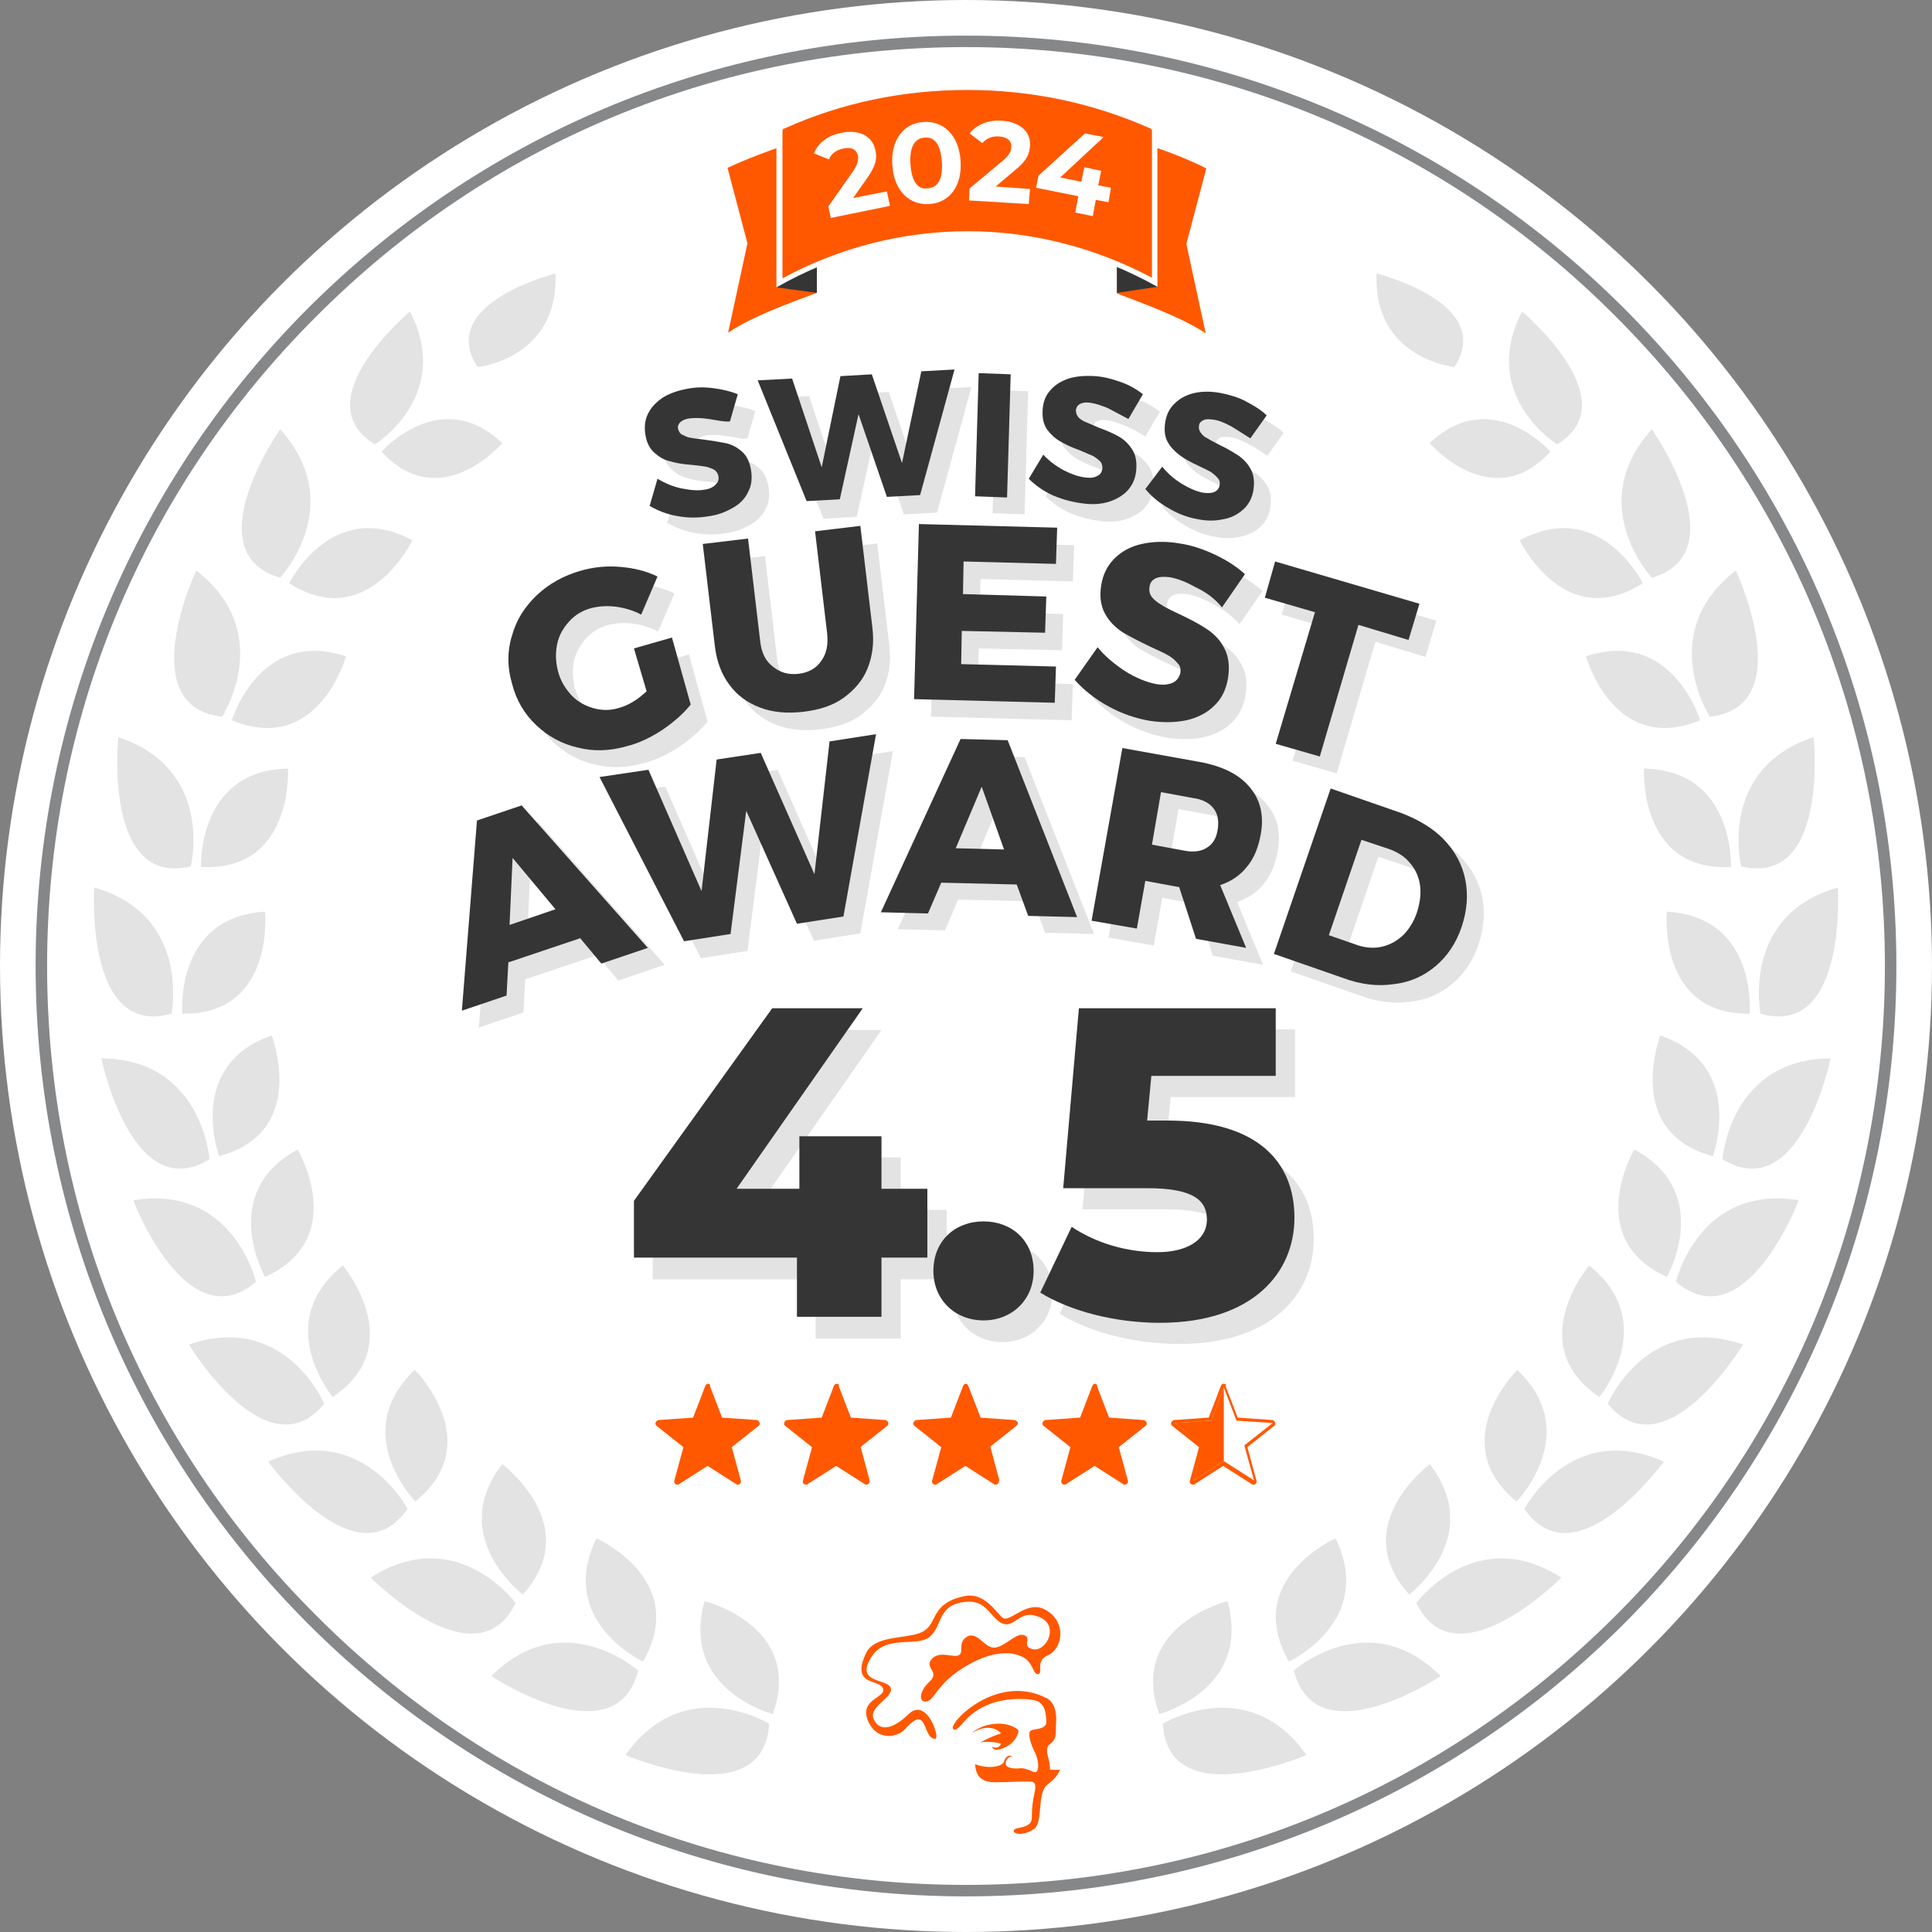 <?xml version="1.0" encoding="utf-8"?>
<!-- Generator: Adobe Illustrator 28.2.0, SVG Export Plug-In . SVG Version: 6.00 Build 0)  -->
<svg version="1.1" xmlns="http://www.w3.org/2000/svg" xmlns:xlink="http://www.w3.org/1999/xlink" x="0px" y="0px"
	 viewBox="0 0 320 320" enable-background="new 0 0 320 320" xml:space="preserve">
<rect x="0" y="0" width="320" height="320" fill="#808080" stroke="none"/>
<g id="Ebene_2">
	<g>
		<circle fill="#FFFFFF" cx="160" cy="160" r="160"/>
	</g>
	<g>
		<path fill="#868789" d="M160,7.8c40.7,0,78.9,15.8,107.6,44.6c28.7,28.7,44.6,67,44.6,107.6s-15.8,78.9-44.6,107.6
			c-28.7,28.7-67,44.6-107.6,44.6s-78.9-15.8-107.6-44.6C23.6,238.9,7.8,200.7,7.8,160S23.6,81.1,52.4,52.4
			C81.1,23.6,119.3,7.8,160,7.8 M160,5.9C74.9,5.9,5.9,74.9,5.9,160s69,154.1,154.1,154.1s154.1-69,154.1-154.1S245.1,5.9,160,5.9
			L160,5.9z"/>
	</g>
</g>
<g id="Design">
	<g>
		<path fill="#E3E3E4" d="M213.5,275.2c0,0,14.4-6.7,7.7-20.4C221.2,254.8,205.7,261.7,213.5,275.2z"/>
		<path fill="#E3E3E4" d="M214.3,276.7c0,0,12.4-11,24.3,0.9C238.7,277.6,218,291.3,214.3,276.7z"/>
		<path fill="#E3E3E4" d="M233.4,264.1c0,0,12.7-9.6,3.4-21.6C236.8,242.6,223.1,252.6,233.4,264.1z"/>
		<path fill="#E3E3E4" d="M234.6,265.5c0,0,9.8-13.3,24-4.2C258.6,261.3,241.1,279,234.6,265.5z"/>
		<path fill="#E3E3E4" d="M251.2,248.7c0,0,11.1-11.4,0.1-21.8C251.3,226.9,239.2,238.9,251.2,248.7z"/>
		<path fill="#E3E3E4" d="M252.5,249.9c0,0,7.7-14.7,23.1-7.8C275.6,242,261,262.3,252.5,249.9z"/>
		<path fill="#E3E3E4" d="M264.9,231.4c0,0,10.2-12.3-1.7-21.8C263.2,209.7,252.1,222.7,264.9,231.4z"/>
		<path fill="#E3E3E4" d="M266.3,232.5c0,0,6.5-15.3,22.4-9.8C288.7,222.7,275.8,244.1,266.3,232.5z"/>
		<path fill="#E3E3E4" d="M276.1,211.5c0,0,7.9-13.9-5.4-21.1C270.7,190.4,262,205.1,276.1,211.5z"/>
		<path fill="#E3E3E4" d="M277.6,212.3c0,0,3.8-16.2,20.3-13.5C298,198.8,289,222.1,277.6,212.3z"/>
		<path fill="#E3E3E4" d="M283.7,191.5c0,0,5.6-15-8.7-20C275,171.6,268.8,187.5,283.7,191.5z"/>
		<path fill="#E3E3E4" d="M285.3,192c0,0,1.2-16.6,17.9-16.7C303.2,175.4,298.1,199.9,285.3,192z"/>
		<path fill="#E3E3E4" d="M286.7,143.6c0,0,0.7-16-14.4-16.3C272.3,127.3,271.3,144.4,286.7,143.6z"/>
		<path fill="#E3E3E4" d="M288.4,143.5c0,0-4-16.1,12-21.4C300.4,122,303,147,288.4,143.5z"/>
		<path fill="#E3E3E4" d="M281.6,119.3c0,0-4.6-15.3-18.9-10.6C262.7,108.8,267.3,125.2,281.6,119.3z"/>
		<path fill="#E3E3E4" d="M283.2,118.7c0,0-9-13.9,4.3-24.2C287.5,94.4,298.1,117.1,283.2,118.7z"/>
		<path fill="#E3E3E4" d="M272.1,96.6c0,0-7.1-14.3-20.4-7.1C251.7,89.5,259.1,104.9,272.1,96.6z"/>
		<path fill="#E3E3E4" d="M273.6,95.7c0,0-11.3-12.1,0-24.6C273.6,71.1,287.9,91.5,273.6,95.7z"/>
		<path fill="#E3E3E4" d="M256.8,74.8c0,0-9.8-11.1-20-1.4C236.8,73.4,247.1,85.4,256.8,74.8z"/>
		<path fill="#E3E3E4" d="M257.9,73.6c0,0-13-8.1-5.8-22C252.1,51.6,269.8,66.4,257.9,73.6z"/>
		<path fill="#E3E3E4" d="M240.9,60.8c0,0-13.5-1.4-12.9-15.5C228,45.3,247.8,50.2,240.9,60.8z"/>
		<path fill="#E3E3E4" d="M192,283.9c0,0,15.4-4,11.3-18.7C203.3,265.2,186.8,269.3,192,283.9z"/>
		<path fill="#E3E3E4" d="M192.6,285.5c0,0,14.1-8.6,23.8,5.2C216.3,290.7,193.5,300.6,192.6,285.5z"/>
		<path fill="#E3E3E4" d="M106.5,275.2c0,0-14.4-6.7-7.7-20.4C98.8,254.8,114.3,261.7,106.5,275.2z"/>
		<path fill="#E3E3E4" d="M105.7,276.7c0,0-12.4-11-24.3,0.9C81.3,277.6,102,291.3,105.7,276.7z"/>
		<path fill="#E3E3E4" d="M86.6,264.1c0,0-12.7-9.6-3.4-21.6C83.2,242.6,96.9,252.6,86.6,264.1z"/>
		<path fill="#E3E3E4" d="M85.4,265.5c0,0-9.8-13.3-24-4.2C61.4,261.3,78.9,279,85.4,265.5z"/>
		<path fill="#E3E3E4" d="M68.8,248.7c0,0-11.1-11.4-0.1-21.8C68.7,226.9,80.8,238.9,68.8,248.7z"/>
		<path fill="#E3E3E4" d="M67.5,249.9c0,0-7.7-14.7-23.1-7.8C44.4,242,59,262.3,67.5,249.9z"/>
		<path fill="#E3E3E4" d="M55.1,231.4c0,0-10.2-12.3,1.7-21.8C56.8,209.7,67.9,222.7,55.1,231.4z"/>
		<path fill="#E3E3E4" d="M53.7,232.5c0,0-6.5-15.3-22.4-9.8C31.3,222.7,44.2,244.1,53.7,232.5z"/>
		<path fill="#E3E3E4" d="M43.9,211.5c0,0-7.9-13.9,5.4-21.1C49.3,190.4,58,205.1,43.9,211.5z"/>
		<path fill="#E3E3E4" d="M42.4,212.3c0,0-3.8-16.2-20.3-13.5C22,198.8,31,222.1,42.4,212.3z"/>
		<path fill="#E3E3E4" d="M36.3,191.5c0,0-5.6-15,8.7-20C45,171.6,51.2,187.5,36.3,191.5z"/>
		<path fill="#E3E3E4" d="M34.7,192c0,0-1.2-16.6-17.9-16.7C16.8,175.4,21.9,199.9,34.7,192z"/>
		<path fill="#E3E3E4" d="M33.3,143.6c0,0-0.7-16,14.4-16.3C47.7,127.3,48.7,144.4,33.3,143.6z"/>
		<path fill="#E3E3E4" d="M31.6,143.5c0,0,4-16.1-12-21.4C19.6,122,17,147,31.6,143.5z"/>
		<path fill="#E3E3E4" d="M38.4,119.3c0,0,4.6-15.3,18.9-10.6C57.3,108.8,52.7,125.2,38.4,119.3z"/>
		<path fill="#E3E3E4" d="M36.8,118.7c0,0,9-13.9-4.3-24.2C32.5,94.4,21.9,117.1,36.8,118.7z"/>
		<path fill="#E3E3E4" d="M47.9,96.6c0,0,7.1-14.3,20.4-7.1C68.3,89.5,60.9,104.9,47.9,96.6z"/>
		<path fill="#E3E3E4" d="M46.4,95.7c0,0,11.3-12.1,0-24.6C46.4,71.1,32.1,91.5,46.4,95.7z"/>
		<path fill="#E3E3E4" d="M63.2,74.8c0,0,9.8-11.1,20-1.4C83.2,73.4,72.9,85.4,63.2,74.8z"/>
		<path fill="#E3E3E4" d="M62.1,73.6c0,0,13-8.1,5.8-22C67.9,51.6,50.2,66.4,62.1,73.6z"/>
		<path fill="#E3E3E4" d="M79.1,60.8c0,0,13.5-1.4,12.9-15.5C92,45.3,72.2,50.2,79.1,60.8z"/>
		<path fill="#E3E3E4" d="M128,283.9c0,0-15.4-4-11.3-18.7C116.7,265.2,133.2,269.3,128,283.9z"/>
		<path fill="#E3E3E4" d="M127.4,285.5c0,0-14.1-8.6-23.8,5.2C103.7,290.7,126.5,300.6,127.4,285.5z"/>
		<path fill="#E3E3E4" d="M289.8,167.9c0,0,1.4-16-13.7-16.9C276.1,151,274.4,168.1,289.8,167.9z"/>
		<path fill="#E3E3E4" d="M291.6,167.9c0,0-3.3-16.3,12.8-20.9C304.4,147,306,172,291.6,167.9z"/>
		<path fill="#E3E3E4" d="M30.2,167.9c0,0-1.4-16,13.7-16.9C43.9,151,45.6,168.1,30.2,167.9z"/>
		<path fill="#E3E3E4" d="M28.4,167.9c0,0,3.3-16.3-12.8-20.9C15.6,147,14,172,28.4,167.9z"/>
	</g>
</g>
<g id="Ebene_7">
	<g>
		<path fill="#FF5800" d="M170.3,272.8c-0.6-0.5,0.5-1.7-0.8-2c-1.3-0.3-3.1,2-4.8,2.1s-2.9-3-4.7-1.7c-1.3,0.9-0.4,2.4-1.1,2.9
			c-0.8,0.6-3-0.7-4.4,0.5c-1.7,1.6,1.3,2.2-0.5,3.9c-1.8,1.6-1.9,3.6-0.5,3.3c1.5-0.3,1.7-3.5,7.9-6.6c4.1-2,6.9-1.5,8.4-0.5
			c1.3,0.9,1.4,2.7,2.1,2.6c1-0.1-0.5-2.2,1.6-3.1c2.6-1.1,3.2-5.7-0.4-7.6c-2.8-1.5-5.3,1.6-6.7,1.5c-1-0.1-2.9-4.6-6.8-3.7
			c-5.4,1.2-4.3,4.3-6.5,5.7c-2.2,1.5-8,0.5-9.6,3.6c-2.6,5.3,1.7,4.5,2.6,5.7c1.3,1.8-4,1.8-2.3,5.7c1.4,3.2,4.7,2.8,6.1,1.3
			c3.9-4.4,2.8,1.6,5,1.6c0.9,0-1.4-7-4.4-4.1c-1.8,1.8-4.6,3.5-5.8,0.8c-0.9-2.1,3.5-3.6,2.8-5.2c-0.7-1.5-5.9-0.7-3.2-5
			c2.4-3.9,7.6-1.6,9.7-3.4c2.1-1.8,1.3-5,5.3-5.7c3.8-0.7,4.4,1.9,6.2,3.2c2.3,1.6,3.1-1.8,5.9-1
			C176.3,268.7,172.9,274.8,170.3,272.8"/>
		<path fill="#FF5800" d="M168.7,286.6c0,0-0.1,1.7-2,2.7c-1.9,1-2.3,0.3-2.4,0c0,0,1.1,0.6,1.5-0.5c0,0-1.7-0.5-3.4-0.2
			c0,0,1.5-0.9,3.4-1.5c0,0-1.5-2-4.8-0.1c0,0,1.7-1.6,4.7-1.5C167.8,285.6,168.7,286.6,168.7,286.6"/>
		<path fill="#FF5800" d="M167.7,290.9c-0.8,0-1.2,0.8-1.1,1.3c0,0.5,0.9,0.8,2.2,0.7c1.3-0.2,2.3,0.8,2.8,0.6
			c0.5-0.2,0.5-1.9-0.2-3.3c-0.7-1.3-1.3-3.3-0.6-3.6c0.6-0.3,2.7-0.1,2.5-1.6c-0.1-0.9,0-2.2-1.2-3.1c-0.9-0.6-4.9-0.8-7.8,0.2
			c-4.8,1.7-5.3,4.9-6.4,4.3c-1.1-0.7,7.1-9.5,15.5-5.1c1.2,0.6,1.7,2.3,1.5,4.3c-0.1,1,0.3,2.3-0.9,3.2c-1.3,0.9,0,2.4-0.1,4.3
			c0,0,1.1,0.1,1.7,0c-0.4,0.8-0.7,1.4-2,2.4c-2,1.4-0.7,6.4-2.4,7.5c-1.7,1.1-3.4,0.8-3.3,0.2c0.1-0.7,3-0.2,3-2.1
			c0-1.9,0.2-2.9,0.4-3.9c0.3-1.3,0.3-2.1-0.6-2.1c-1.9-0.1-3.2,0.1-5.9,0.1c-2.9,0-3.2-1.8-3.3-3c2,0.8,4.4,0.5,4.8-0.4
			C166.5,291,167,290.6,167.7,290.9"/>
	</g>
	<g>
		<g>
			<path fill="#FF5800" d="M123.3,40.4L120,27.7l0.3-0.2c4.1-2.1,10.3-4.2,14.8-5.6l0.6-0.2v27.2l-1.4,0.5
				c-4.4,1.7-9.9,3.7-13.6,6.2l-1,0.6L123.3,40.4z"/>
			<path fill="#FFFFFF" d="M135.3,22.3v26.2c-4.5,1.7-10.7,3.9-14.7,6.6l3.2-14.8l-3.3-12.5C124.7,25.8,130.9,23.7,135.3,22.3
				 M136.2,21.1l-1.2,0.4c-4.5,1.4-10.8,3.5-14.9,5.6l-0.7,0.3l0.2,0.7l3.2,12.3L119.6,55l-0.5,2.3l1.9-1.3
				c3.7-2.4,9.1-4.5,13.5-6.1l1.1-0.4l0.6-0.2v-0.7V22.3V21.1L136.2,21.1z"/>
		</g>
		<g>
			<path fill="#FF5800" d="M199.5,55.6c-3.7-2.5-9.2-4.5-13.6-6.2l-1.4-0.5V21.7l0.6,0.2c4.5,1.4,10.7,3.5,14.8,5.6l0.3,0.2
				L197,40.4l3.5,15.8L199.5,55.6z"/>
			<path fill="#FFFFFF" d="M185,22.3c4.4,1.4,10.6,3.4,14.8,5.6l-3.3,12.5l3.2,14.8c-4.1-2.7-10.3-4.9-14.7-6.6V22.3 M184,21.1v1.3
				v26.2v0.7l0.6,0.2l1.1,0.4c4.4,1.6,9.8,3.7,13.5,6.1l1.9,1.3l-0.5-2.3l-3.2-14.6l3.2-12.3l0.2-0.7l-0.7-0.3
				c-4.2-2.2-10.4-4.3-14.9-5.6L184,21.1L184,21.1z"/>
		</g>
		<polygon fill="#353535" points="128.6,47.6 135.3,48.5 135.3,42.2 		"/>
		<polygon fill="#353535" points="191.7,47.5 185,48.5 185,42.2 		"/>
		<g>
			<path fill="#FF5800" d="M129,21.7c0-0.4,0.2-0.7,0.6-0.9c9.7-4.3,20-6.4,30.6-6.4c10.6,0,20.9,2.2,30.5,6.4
				c0.3,0.1,0.5,0.4,0.5,0.7v25.2c-9.5-5.2-20.2-8-31-8c-10.9,0-21.7,2.8-31.2,8.1V21.7z"/>
			<path fill="#FFFFFF" d="M160.2,14.9c10.5,0,20.7,2.1,30.4,6.4c0.1,0.1,0.2,0.2,0.2,0.3v24.4c-9.4-5-19.9-7.7-30.5-7.7
				c-10.7,0-21.3,2.7-30.7,7.8V21.7c0-0.2,0.1-0.4,0.3-0.4C139.4,17,149.7,14.9,160.2,14.9 M160.2,13.9c-10.5,0-21,2.2-30.8,6.5
				c-0.5,0.2-0.8,0.7-0.8,1.3v25.9c9.8-5.6,20.7-8.4,31.6-8.4c10.9,0,21.7,2.8,31.5,8.3v-26c0-0.5-0.3-1-0.8-1.2
				C181.1,16.1,170.7,13.9,160.2,13.9L160.2,13.9z"/>
		</g>
		<g>
			<path fill="#FFFFFF" d="M146.9,31.7l0.5,2.4l-9.8,2l-0.4-1.9l4-5.7c0.9-1.3,1-2,0.9-2.7c-0.2-1-1-1.5-2.4-1.2
				c-1.1,0.2-2,0.8-2.4,1.8l-2.5-1c0.7-1.7,2.3-3,4.6-3.4c2.9-0.6,5.1,0.5,5.6,2.9c0.3,1.3,0.1,2.5-1.3,4.5l-2.4,3.4L146.9,31.7z"/>
			<path fill="#FFFFFF" d="M147.8,27.4c-0.3-4.3,1.9-7,5.2-7.2c3.2-0.2,5.8,2.1,6.1,6.4c0.3,4.3-1.9,7-5.2,7.2
				C150.7,34,148.1,31.7,147.8,27.4z M156,26.8c-0.2-3-1.3-4.2-2.9-4c-1.5,0.1-2.5,1.4-2.3,4.4s1.3,4.2,2.8,4
				C155.3,31.1,156.2,29.8,156,26.8z"/>
			<path fill="#FFFFFF" d="M170.6,31.3l-0.2,2.5l-9.9-0.6l0.1-2l5.4-4.5c1.2-1,1.5-1.7,1.5-2.3c0.1-1-0.6-1.7-2-1.8
				c-1.1-0.1-2.1,0.3-2.8,1.1l-2.1-1.6c1.1-1.4,3-2.3,5.4-2.1c2.9,0.2,4.8,1.8,4.6,4.2c-0.1,1.3-0.5,2.4-2.5,4l-3.2,2.7L170.6,31.3z
				"/>
			<path fill="#FFFFFF" d="M183.6,33.5l-2.1-0.4l-0.5,2.7l-2.9-0.6l0.5-2.7l-7-1.4l0.4-2l7.7-7l3.1,0.6l-7.2,6.7l3.5,0.7l0.5-2.4
				l2.8,0.6l-0.5,2.4l2.1,0.4L183.6,33.5z"/>
		</g>
	</g>
</g>
<g id="Ebene_4">
	<g>
		<g>
			<path fill-rule="evenodd" clip-rule="evenodd" fill="#FFFFFF" d="M207.8,245.5c-0.1,0-0.1,0-0.2,0l-4.9-3.1l-4.9,3.1
				c0,0-0.1,0-0.2,0c-0.1,0-0.1,0-0.2-0.1c-0.1-0.1-0.1-0.2-0.1-0.3l1.5-5.6l-4.5-3.6c-0.1-0.1-0.1-0.2-0.1-0.3
				c0-0.1,0.1-0.2,0.3-0.2l5.8-0.4l2.1-5.4c0-0.1,0.1-0.2,0.3-0.2l0,0c0.1,0,0.2,0.1,0.3,0.2l2.1,5.4l5.8,0.4c0.1,0,0.2,0.1,0.3,0.2
				s0,0.2-0.1,0.3l-4.5,3.6l1.5,5.6c0,0.1,0,0.2-0.1,0.3C207.9,245.5,207.8,245.5,207.8,245.5z"/>
			<path fill="#FF5800" d="M202.7,229.8l2.1,5.5l6,0.4l-4.7,3.7l1.6,5.8l-5-3.2l-5,3.2l1.6-5.8l-4.7-3.7l6-0.4L202.7,229.8
				 M202.7,229.2c-0.2,0-0.4,0.1-0.5,0.4l-2,5.2l-5.7,0.4c-0.2,0-0.4,0.2-0.5,0.4c-0.1,0.2,0,0.5,0.2,0.6l4.4,3.5l-1.5,5.5
				c-0.1,0.2,0,0.5,0.2,0.6c0.1,0.1,0.2,0.1,0.3,0.1c0.1,0,0.2,0,0.3-0.1l4.7-3l4.7,3c0.1,0.1,0.2,0.1,0.3,0.1c0.1,0,0.2,0,0.3-0.1
				c0.2-0.1,0.3-0.4,0.2-0.6l-1.5-5.5l4.4-3.5c0.2-0.1,0.3-0.4,0.2-0.6c-0.1-0.2-0.3-0.4-0.5-0.4l-5.7-0.4l-2-5.2
				C203.2,229.4,203,229.2,202.7,229.2L202.7,229.2z"/>
		</g>
		<g>
			<path fill-rule="evenodd" clip-rule="evenodd" fill="#FF5800" d="M122.3,245.5c-0.1,0-0.1,0-0.2,0l-4.9-3.1l-4.9,3.1
				c0,0-0.1,0-0.2,0c-0.1,0-0.1,0-0.2-0.1c-0.1-0.1-0.1-0.2-0.1-0.3l1.5-5.6l-4.5-3.6c-0.1-0.1-0.1-0.2-0.1-0.3
				c0-0.1,0.1-0.2,0.3-0.2l5.8-0.4l2.1-5.4c0-0.1,0.1-0.2,0.3-0.2l0,0c0.1,0,0.2,0.1,0.3,0.2l2.1,5.4l5.8,0.4c0.1,0,0.2,0.1,0.3,0.2
				c0,0.1,0,0.2-0.1,0.3l-4.5,3.6l1.5,5.6c0,0.1,0,0.2-0.1,0.3C122.4,245.5,122.4,245.5,122.3,245.5z"/>
			<path fill="#FF5800" d="M117.3,229.8l2.1,5.5l6,0.4l-4.7,3.7l1.6,5.8l-5-3.2l-5,3.2l1.6-5.8l-4.7-3.7l6-0.4L117.3,229.8
				 M117.3,229.2c-0.2,0-0.4,0.1-0.5,0.4l-2,5.2l-5.7,0.4c-0.2,0-0.4,0.2-0.5,0.4c-0.1,0.2,0,0.5,0.2,0.6l4.4,3.5l-1.5,5.5
				c-0.1,0.2,0,0.5,0.2,0.6c0.1,0.1,0.2,0.1,0.3,0.1c0.1,0,0.2,0,0.3-0.1l4.7-3l4.7,3c0.1,0.1,0.2,0.1,0.3,0.1c0.1,0,0.2,0,0.3-0.1
				c0.2-0.1,0.3-0.4,0.2-0.6l-1.5-5.5l4.4-3.5c0.2-0.1,0.3-0.4,0.2-0.6c-0.1-0.2-0.3-0.4-0.5-0.4l-5.7-0.4l-2-5.2
				C117.7,229.4,117.5,229.2,117.3,229.2L117.3,229.2z"/>
		</g>
		<g>
			<path fill-rule="evenodd" clip-rule="evenodd" fill="#FF5800" d="M143.7,245.5c-0.1,0-0.1,0-0.2,0l-4.9-3.1l-4.9,3.1
				c0,0-0.1,0-0.2,0c-0.1,0-0.1,0-0.2-0.1c-0.1-0.1-0.1-0.2-0.1-0.3l1.5-5.6l-4.5-3.6c-0.1-0.1-0.1-0.2-0.1-0.3
				c0-0.1,0.1-0.2,0.3-0.2l5.8-0.4l2.1-5.4c0-0.1,0.1-0.2,0.3-0.2l0,0c0.1,0,0.2,0.1,0.3,0.2l2.1,5.4l5.8,0.4c0.1,0,0.2,0.1,0.3,0.2
				c0,0.1,0,0.2-0.1,0.3l-4.5,3.6l1.5,5.6c0,0.1,0,0.2-0.1,0.3C143.8,245.5,143.7,245.5,143.7,245.5z"/>
			<path fill="#FF5800" d="M138.6,229.8l2.1,5.5l6,0.4l-4.7,3.7l1.6,5.8l-5-3.2l-5,3.2l1.6-5.8l-4.7-3.7l6-0.4L138.6,229.8
				 M138.6,229.2c-0.2,0-0.4,0.1-0.5,0.4l-2,5.2l-5.7,0.4c-0.2,0-0.4,0.2-0.5,0.4c-0.1,0.2,0,0.5,0.2,0.6l4.4,3.5l-1.5,5.5
				c-0.1,0.2,0,0.5,0.2,0.6c0.1,0.1,0.2,0.1,0.3,0.1c0.1,0,0.2,0,0.3-0.1l4.7-3l4.7,3c0.1,0.1,0.2,0.1,0.3,0.1c0.1,0,0.2,0,0.3-0.1
				c0.2-0.1,0.3-0.4,0.2-0.6l-1.5-5.5l4.4-3.5c0.2-0.1,0.3-0.4,0.2-0.6c-0.1-0.2-0.3-0.4-0.5-0.4l-5.7-0.4l-2-5.2
				C139.1,229.4,138.9,229.2,138.6,229.2L138.6,229.2z"/>
		</g>
		<g>
			<path fill-rule="evenodd" clip-rule="evenodd" fill="#FF5800" d="M155,245.5c-0.1,0-0.1,0-0.2-0.1c-0.1-0.1-0.1-0.2-0.1-0.3
				l1.5-5.6l-4.5-3.6c-0.1-0.1-0.1-0.2-0.1-0.3c0-0.1,0.1-0.2,0.3-0.2l5.8-0.4l2.1-5.4c0-0.1,0.1-0.2,0.3-0.2s0.2,0.1,0.3,0.2
				l2.1,5.4l5.8,0.4c0.1,0,0.2,0.1,0.3,0.2c0,0.1,0,0.2-0.1,0.3l-4.5,3.6l1.5,5.6c0,0.1,0,0.2-0.1,0.3c0,0-0.1,0.1-0.2,0.1
				c-0.1,0-0.1,0-0.2,0l-4.9-3.1l-4.9,3.1C155.1,245.5,155,245.5,155,245.5z"/>
			<path fill="#FF5800" d="M160,229.8l2.1,5.5l6,0.4l-4.7,3.7l1.6,5.8l-5-3.2l-5,3.2l1.6-5.8l-4.7-3.7l6-0.4L160,229.8 M160,229.2
				c-0.2,0-0.4,0.1-0.5,0.4l-2,5.2l-5.7,0.4c-0.2,0-0.4,0.2-0.5,0.4c-0.1,0.2,0,0.5,0.2,0.6l4.4,3.5l-1.5,5.5
				c-0.1,0.2,0,0.5,0.2,0.6c0.1,0.1,0.2,0.1,0.3,0.1c0.1,0,0.2,0,0.3-0.1l4.7-3l4.7,3c0.1,0.1,0.2,0.1,0.3,0.1c0.1,0,0.2,0,0.3-0.1
				c0.2-0.1,0.3-0.4,0.2-0.6l-1.5-5.5l4.4-3.5c0.2-0.1,0.3-0.4,0.2-0.6c-0.1-0.2-0.3-0.4-0.5-0.4l-5.7-0.4l-2-5.2
				C160.4,229.4,160.2,229.2,160,229.2L160,229.2z"/>
		</g>
		<g>
			<path fill-rule="evenodd" clip-rule="evenodd" fill="#FF5800" d="M186.4,245.5c-0.1,0-0.1,0-0.2,0l-4.9-3.1l-4.9,3.1
				c0,0-0.1,0-0.2,0c-0.1,0-0.1,0-0.2-0.1c-0.1-0.1-0.1-0.2-0.1-0.3l1.5-5.6l-4.5-3.6c-0.1-0.1-0.1-0.2-0.1-0.3s0.1-0.2,0.3-0.2
				l5.8-0.4l2.1-5.4c0-0.1,0.1-0.2,0.3-0.2l0,0c0.1,0,0.2,0.1,0.3,0.2l2.1,5.4l5.8,0.4c0.1,0,0.2,0.1,0.3,0.2c0,0.1,0,0.2-0.1,0.3
				l-4.5,3.6l1.5,5.6c0,0.1,0,0.2-0.1,0.3C186.5,245.5,186.5,245.5,186.4,245.5z"/>
			<path fill="#FF5800" d="M181.4,229.8l2.1,5.5l6,0.4l-4.7,3.7l1.6,5.8l-5-3.2l-5,3.2l1.6-5.8l-4.7-3.7l6-0.4L181.4,229.8
				 M181.4,229.2c-0.2,0-0.4,0.1-0.5,0.4l-2,5.2l-5.7,0.4c-0.2,0-0.4,0.2-0.5,0.4c-0.1,0.2,0,0.5,0.2,0.6l4.4,3.5l-1.5,5.5
				c-0.1,0.2,0,0.5,0.2,0.6c0.1,0.1,0.2,0.1,0.3,0.1c0.1,0,0.2,0,0.3-0.1l4.7-3l4.7,3c0.1,0.1,0.2,0.1,0.3,0.1c0.1,0,0.2,0,0.3-0.1
				c0.2-0.1,0.3-0.4,0.2-0.6l-1.5-5.5l4.4-3.5c0.2-0.1,0.3-0.4,0.2-0.6c-0.1-0.2-0.3-0.4-0.5-0.4l-5.7-0.4l-2-5.2
				C181.8,229.4,181.6,229.2,181.4,229.2L181.4,229.2z"/>
		</g>
		<polygon fill-rule="evenodd" clip-rule="evenodd" fill="#FF5800" points="197.7,245.2 202.7,242 202.7,242 202.7,229.8 
			202.7,229.8 200.6,235.3 194.6,235.7 199.2,239.4 		"/>
	</g>
</g>
<g id="Ebene_6">
</g>
<g id="Ebene_5">
	<g>
		<g>
			<path fill="#E3E3E4" d="M156.8,211.9h-7.6v9.8h-14.1v-9.8h-27v-9.4l22.9-31.9h15l-20.8,29.8h10.4v-8.7h13.6v8.7h7.6V211.9z"/>
			<path fill="#E3E3E4" d="M157.7,214.1c0-5,3.6-8.2,8.3-8.2c4.7,0,8.3,3.2,8.3,8.2c0,4.8-3.6,8.2-8.3,8.2
				C161.4,222.3,157.7,218.9,157.7,214.1z"/>
			<path fill="#E3E3E4" d="M217.6,205.2c0,9.1-6.9,17.4-22.3,17.4c-7.1,0-14.6-1.8-19.8-5l5.2-10.9c4.2,2.8,9.3,4.2,14.2,4.2
				c4.9,0,8.2-2,8.2-5.4c0-3.1-2.1-5.2-9.9-5.2h-13.9l2.6-29.8h32.6v11.2h-20.6l-0.7,7.4h3.4C211.7,189.2,217.6,196.2,217.6,205.2z"
				/>
		</g>
		<g>
			<path fill="#353535" d="M153.6,208.3h-7.6v9.8H132v-9.8h-27v-9.4l22.9-31.9h15L122,196.9h10.4v-8.7h13.6v8.7h7.6V208.3z"/>
			<path fill="#353535" d="M154.6,210.5c0-5,3.6-8.2,8.3-8.2c4.7,0,8.3,3.2,8.3,8.2c0,4.8-3.6,8.2-8.3,8.2
				C158.2,218.7,154.6,215.3,154.6,210.5z"/>
			<path fill="#353535" d="M214.4,201.7c0,9.1-6.9,17.4-22.3,17.4c-7.1,0-14.6-1.8-19.8-5l5.2-10.9c4.2,2.8,9.3,4.2,14.2,4.2
				c4.9,0,8.2-2,8.2-5.4c0-3.1-2.1-5.2-9.9-5.2h-13.9l2.6-29.8h32.6v11.2h-20.6l-0.7,7.4h3.4C208.5,185.6,214.4,192.6,214.4,201.7z"
				/>
		</g>
	</g>
</g>
<g id="Ebene_3">
	<g>
		<path fill="#E3E3E4" d="M120.3,72.2c-1.3-0.2-2.3-0.2-3.2-0.1c-0.7,0.1-1.1,0.3-1.5,0.6c-0.3,0.3-0.5,0.7-0.4,1.1
			c0.1,0.4,0.3,0.8,0.7,1c0.4,0.2,0.8,0.4,1.3,0.5c0.5,0.1,1.3,0.2,2.2,0.3c1.5,0.2,2.7,0.4,3.7,0.6c1,0.2,1.9,0.7,2.7,1.4
			c0.8,0.7,1.3,1.8,1.5,3.1c0.2,1.3,0.1,2.5-0.5,3.6c-0.5,1.1-1.4,2-2.5,2.6c-1.2,0.7-2.5,1.2-4,1.4c-1.7,0.3-3.4,0.3-5.1,0
			c-1.8-0.3-3.3-0.9-4.7-1.7l1.3-4.5c1.2,0.7,2.5,1.3,4,1.6c1.5,0.3,2.8,0.4,3.8,0.2c0.8-0.1,1.4-0.4,1.8-0.8
			c0.4-0.4,0.6-0.8,0.5-1.4c-0.1-0.5-0.3-0.8-0.7-1.1c-0.4-0.2-0.9-0.4-1.4-0.5c-0.5-0.1-1.3-0.2-2.3-0.3c-1.4-0.1-2.7-0.3-3.6-0.6
			c-1-0.2-1.8-0.7-2.6-1.4c-0.8-0.7-1.3-1.7-1.5-3c-0.2-1.2-0.1-2.4,0.4-3.4c0.5-1.1,1.3-1.9,2.4-2.7c1.1-0.7,2.5-1.2,4.1-1.5
			c1.5-0.3,2.9-0.3,4.4-0.1c1.5,0.2,2.8,0.5,4,1l-1.3,4.5C122.8,72.8,121.6,72.4,120.3,72.2z"/>
		<path fill="#E3E3E4" d="M155.4,64.4l5.5-0.3l-5.7,20.8l-5.5,0.3L145,71.5l-3.1,14.1l-5.5,0.3l-8.1-20l5.7-0.3l4.9,14.7l3.1-15.1
			l5.2-0.3l5,14.7L155.4,64.4z"/>
		<path fill="#E3E3E4" d="M165,64.6l5.3,0.2l-0.6,20.4l-5.3-0.2L165,64.6z"/>
		<path fill="#E3E3E4" d="M186.3,70.5c-1.2-0.5-2.2-0.8-3-0.9c-0.7-0.1-1.2,0-1.6,0.2c-0.4,0.2-0.6,0.5-0.7,1c0,0.4,0.1,0.8,0.4,1.2
			c0.3,0.3,0.7,0.6,1.2,0.8c0.5,0.2,1.2,0.5,2.1,0.9c1.4,0.5,2.5,1,3.4,1.5c0.9,0.5,1.6,1.2,2.2,2.1c0.6,0.9,0.8,2,0.7,3.4
			c-0.1,1.4-0.6,2.5-1.4,3.4c-0.8,0.9-1.9,1.5-3.1,1.9c-1.3,0.4-2.7,0.5-4.2,0.3c-1.7-0.2-3.3-0.6-5-1.3c-1.6-0.7-3-1.7-4.1-2.8
			l2.4-4c0.9,1,2.1,1.9,3.4,2.6s2.6,1.1,3.7,1.2c0.8,0.1,1.4,0,1.9-0.3c0.5-0.2,0.7-0.7,0.8-1.2c0-0.5-0.1-0.9-0.4-1.2
			c-0.3-0.3-0.7-0.6-1.2-0.9c-0.5-0.2-1.2-0.5-2.1-0.9c-1.4-0.5-2.5-1-3.3-1.5c-0.9-0.5-1.6-1.2-2.2-2c-0.6-0.9-0.8-2-0.7-3.3
			c0.1-1.3,0.5-2.3,1.3-3.2c0.8-0.9,1.8-1.5,3-1.9c1.3-0.4,2.7-0.5,4.4-0.4c1.5,0.1,2.9,0.5,4.3,1c1.4,0.5,2.6,1.2,3.6,2l-2.4,4.1
			C188.6,71.6,187.5,71,186.3,70.5z"/>
		<path fill="#E3E3E4" d="M206.7,73.5c-1.1-0.6-2.1-1-3-1.1c-0.7-0.1-1.2-0.1-1.6,0.1c-0.4,0.2-0.7,0.5-0.7,0.9
			c-0.1,0.4,0,0.8,0.3,1.2c0.3,0.4,0.6,0.7,1.1,0.9c0.4,0.3,1.1,0.6,2,1.1c1.3,0.6,2.4,1.3,3.2,1.8c0.8,0.6,1.5,1.3,2,2.3
			c0.5,0.9,0.6,2.1,0.4,3.4c-0.2,1.3-0.8,2.4-1.7,3.2c-0.9,0.8-2,1.4-3.3,1.6c-1.3,0.3-2.7,0.3-4.2,0c-1.7-0.3-3.3-0.9-4.8-1.8
			c-1.6-0.9-2.8-1.9-3.9-3.2l2.8-3.7c0.9,1.1,1.9,2,3.2,2.8c1.3,0.8,2.5,1.3,3.5,1.5c0.8,0.1,1.4,0.1,1.9-0.1
			c0.5-0.2,0.8-0.6,0.9-1.1c0.1-0.5,0-0.9-0.3-1.2c-0.3-0.4-0.7-0.7-1.1-1c-0.5-0.3-1.2-0.6-2-1c-1.3-0.6-2.4-1.2-3.2-1.8
			c-0.8-0.6-1.5-1.3-2-2.2c-0.5-0.9-0.6-2-0.4-3.3c0.2-1.2,0.7-2.3,1.6-3.1c0.8-0.8,1.9-1.4,3.2-1.7c1.3-0.3,2.8-0.3,4.4,0
			c1.5,0.3,2.9,0.7,4.2,1.4c1.3,0.7,2.5,1.4,3.4,2.3l-2.7,3.8C208.9,74.8,207.9,74.1,206.7,73.5z"/>
		<path fill="#E3E3E4" d="M102.4,162.4l-3.5-4.2l-11.9,4l-0.3,5.5l-7.4,2.5l2.5-31.5l7.4-2.5l20.9,23.6L102.4,162.4z M87.3,156
			l7.6-2.6l-7.1-8.5L87.3,156z"/>
		<path fill="#E3E3E4" d="M140.2,125.6l7.7-1.2l-5.4,30.2l-7.7,1.2l-8.4-18.7l-2.6,20.4l-7.7,1.2l-14-27.2l8.1-1.2l8.8,20.1
			l2.5-21.8l7.3-1.1l8.9,20.1L140.2,125.6z"/>
		<path fill="#E3E3E4" d="M173.1,154.5l-1.9-5.2l-12.5-0.3l-2.2,5.1l-7.8-0.2l13.2-28.7l7.8,0.2l11.5,29.3L173.1,154.5z
			 M161.2,143.3l8,0.2l-3.7-10.4L161.2,143.3z"/>
		<path fill="#E3E3E4" d="M200.9,158.3l-2.8-8.6l-0.2,0l-5.4-1l-1.4,7.9l-7.5-1.3l5.1-28.6l12.8,2.3c3.8,0.7,6.6,2.1,8.3,4.2
			c1.8,2.1,2.4,4.8,1.8,7.9c-0.4,2.1-1.1,3.9-2.3,5.3c-1.1,1.4-2.6,2.4-4.4,3l4.3,10.4L200.9,158.3z M193.7,142.7l5.4,1
			c1.5,0.3,2.8,0.1,3.7-0.5c1-0.6,1.6-1.6,1.8-3.1c0.2-1.4,0-2.5-0.7-3.4c-0.7-0.9-1.8-1.5-3.3-1.7l-5.4-1L193.7,142.7z"/>
		<path fill="#E3E3E4" d="M242,142c1.8,1.9,3,4.1,3.5,6.6c0.5,2.5,0.3,5.1-0.6,7.8c-0.9,2.7-2.4,4.9-4.3,6.5c-2,1.7-4.3,2.7-6.9,3
			c-2.7,0.4-5.4,0.1-8.4-1l-11.5-4l9.4-27.4l11.8,4.1C237.8,138.6,240.2,140,242,142z M231.7,159.6c1.3-0.3,2.4-0.9,3.5-1.9
			s1.8-2.3,2.3-3.8c0.5-1.6,0.7-3.1,0.5-4.5c-0.2-1.4-0.8-2.7-1.7-3.7c-0.9-1.1-2.1-1.8-3.5-2.3l-4.5-1.5l-5.4,15.8l4.9,1.7
			C229.1,159.8,230.4,159.9,231.7,159.6z"/>
		<path fill="#E3E3E4" d="M107.8,110.2l6.3-1.8l3.1,11.1c-1.2,1.5-2.8,2.9-4.7,4.2c-2,1.3-3.9,2.2-5.9,2.7c-2.8,0.8-5.5,0.9-8.2,0.2
			c-2.6-0.6-4.9-1.9-6.8-3.7c-1.9-1.8-3.3-4.1-4-6.9c-0.8-2.7-0.8-5.4,0-7.9c0.7-2.6,2.1-4.8,4.1-6.7c2-1.9,4.5-3.3,7.4-4.1
			c2.1-0.6,4.3-0.8,6.5-0.6c2.3,0.2,4.3,0.7,6.1,1.6l-2.7,6.3c-1.3-0.7-2.7-1.1-4.1-1.3c-1.5-0.2-2.8-0.1-4.1,0.2
			c-1.5,0.4-2.7,1.1-3.7,2.2c-1,1.1-1.7,2.3-2,3.7c-0.3,1.4-0.3,2.9,0.1,4.5c0.4,1.6,1.2,2.9,2.2,4c1,1.1,2.3,1.8,3.7,2.2
			c1.4,0.4,2.9,0.4,4.4-0.1c1.4-0.4,2.9-1.3,4.4-2.7L107.8,110.2z"/>
		<path fill="#E3E3E4" d="M130.8,113.3c1.2,1,2.6,1.4,4.3,1.2c1.6-0.2,2.9-0.9,3.7-2.1c0.9-1.2,1.2-2.7,1-4.6l-2-16.9l7.5-0.9
			l2,16.9c0.3,2.5,0,4.7-0.8,6.7c-0.8,2-2.2,3.6-4,4.9s-4.1,2-6.7,2.3c-2.6,0.3-5,0.1-7.1-0.7c-2.1-0.8-3.8-2-5.1-3.8
			c-1.3-1.7-2.1-3.9-2.4-6.4l-2-16.9l7.5-0.9l2,16.9C128.9,110.9,129.6,112.3,130.8,113.3z"/>
		<path fill="#E3E3E4" d="M155,89.7l22.9,0.6l-0.2,6l-15.3-0.4l-0.1,5.4l13.8,0.4l-0.2,6l-13.8-0.3l-0.1,5.5l15.7,0.4l-0.2,6
			l-23.3-0.6L155,89.7z"/>
		<path fill="#E3E3E4" d="M200.8,100c-1.6-0.9-3-1.4-4.2-1.6c-0.9-0.1-1.7-0.1-2.3,0.2c-0.6,0.3-0.9,0.7-1,1.4
			c-0.1,0.6,0,1.2,0.4,1.7c0.4,0.5,0.9,0.9,1.6,1.3c0.6,0.4,1.6,0.9,2.9,1.5c1.9,0.9,3.4,1.7,4.6,2.5c1.2,0.8,2.2,1.8,2.9,3.2
			c0.7,1.3,0.9,3,0.6,4.9c-0.3,1.9-1.1,3.5-2.3,4.6c-1.2,1.2-2.8,2-4.6,2.4c-1.9,0.4-3.9,0.4-6,0.1c-2.4-0.4-4.7-1.2-6.9-2.4
			c-2.2-1.2-4.1-2.7-5.6-4.4l3.8-5.4c1.2,1.5,2.8,2.8,4.6,4c1.8,1.1,3.5,1.8,5.1,2.1c1.1,0.2,2,0.1,2.7-0.2c0.7-0.3,1.1-0.9,1.3-1.6
			c0.1-0.7,0-1.2-0.5-1.7c-0.4-0.5-1-1-1.6-1.3c-0.7-0.4-1.6-0.8-2.9-1.4c-1.9-0.9-3.4-1.7-4.6-2.4c-1.2-0.8-2.2-1.8-2.9-3.1
			c-0.7-1.3-0.9-2.9-0.6-4.7c0.3-1.8,1-3.2,2.2-4.4c1.2-1.2,2.7-2,4.5-2.4c1.8-0.4,3.9-0.5,6.2-0.1c2.1,0.3,4.1,1,6,1.9
			c1.9,0.9,3.6,2,4.9,3.2l-3.8,5.5C203.9,101.8,202.4,100.8,200.8,100z"/>
		<path fill="#E3E3E4" d="M214,95.8l23.9,7l-1.8,6l-8.3-2.5l-6.4,21.8l-7.3-2.1l6.5-21.8l-8.3-2.4L214,95.8z"/>
	</g>
	<g>
		<path fill="#353535" d="M117.4,69.4c-1.3-0.2-2.3-0.2-3.2-0.1c-0.7,0.1-1.1,0.3-1.5,0.6c-0.3,0.3-0.5,0.7-0.4,1.1
			c0.1,0.4,0.3,0.8,0.7,1c0.4,0.2,0.8,0.4,1.3,0.5c0.5,0.1,1.3,0.2,2.2,0.3c1.5,0.2,2.7,0.4,3.7,0.6c1,0.2,1.9,0.7,2.7,1.4
			c0.8,0.7,1.3,1.8,1.5,3.1c0.2,1.3,0.1,2.5-0.5,3.6c-0.5,1.1-1.4,2-2.5,2.6c-1.2,0.7-2.5,1.2-4,1.4c-1.7,0.3-3.4,0.3-5.1,0
			c-1.8-0.3-3.3-0.9-4.7-1.7l1.3-4.5c1.2,0.7,2.5,1.3,4,1.6s2.8,0.4,3.8,0.2c0.8-0.1,1.4-0.4,1.8-0.8c0.4-0.4,0.6-0.8,0.5-1.4
			c-0.1-0.5-0.3-0.8-0.7-1.1c-0.4-0.2-0.9-0.4-1.4-0.5c-0.5-0.1-1.3-0.2-2.3-0.3c-1.4-0.1-2.7-0.3-3.6-0.6c-1-0.2-1.8-0.7-2.6-1.4
			c-0.8-0.7-1.3-1.7-1.5-3c-0.2-1.2-0.1-2.4,0.4-3.4c0.5-1.1,1.3-1.9,2.4-2.7c1.1-0.7,2.5-1.2,4.1-1.5c1.5-0.3,2.9-0.3,4.4-0.1
			c1.5,0.2,2.8,0.5,4,1l-1.3,4.5C120,69.9,118.7,69.6,117.4,69.4z"/>
		<path fill="#353535" d="M152.6,61.5l5.5-0.3L152.4,82l-5.5,0.3l-4.7-13.7l-3.1,14.1l-5.5,0.3l-8.1-20l5.7-0.3l4.9,14.7l3.1-15.1
			l5.2-0.3l5,14.7L152.6,61.5z"/>
		<path fill="#353535" d="M162.1,61.8l5.3,0.2l-0.6,20.4l-5.3-0.2L162.1,61.8z"/>
		<path fill="#353535" d="M183.5,67.6c-1.2-0.5-2.2-0.8-3-0.9c-0.7-0.1-1.2,0-1.6,0.2c-0.4,0.2-0.6,0.5-0.7,1c0,0.4,0.1,0.8,0.4,1.2
			c0.3,0.3,0.7,0.6,1.2,0.8c0.5,0.2,1.2,0.5,2.1,0.9c1.4,0.5,2.5,1,3.4,1.5c0.9,0.5,1.6,1.2,2.2,2.1c0.6,0.9,0.8,2,0.7,3.4
			c-0.1,1.4-0.6,2.5-1.4,3.4c-0.8,0.9-1.9,1.5-3.1,1.9c-1.3,0.4-2.7,0.5-4.2,0.3c-1.7-0.2-3.3-0.6-5-1.3c-1.6-0.7-3-1.7-4.1-2.8
			l2.4-4c0.9,1,2.1,1.9,3.4,2.6c1.4,0.7,2.6,1.1,3.7,1.2c0.8,0.1,1.4,0,1.9-0.3c0.5-0.2,0.7-0.7,0.8-1.2c0-0.5-0.1-0.9-0.4-1.2
			c-0.3-0.3-0.7-0.6-1.2-0.9c-0.5-0.2-1.2-0.5-2.1-0.9c-1.4-0.5-2.5-1-3.3-1.5c-0.9-0.5-1.6-1.2-2.2-2c-0.6-0.9-0.8-2-0.7-3.3
			c0.1-1.3,0.5-2.3,1.3-3.2c0.8-0.9,1.8-1.5,3-1.9c1.3-0.4,2.7-0.5,4.4-0.4c1.5,0.1,2.9,0.5,4.3,1c1.4,0.5,2.6,1.2,3.6,2l-2.4,4.1
			C185.8,68.8,184.6,68.2,183.5,67.6z"/>
		<path fill="#353535" d="M203.9,70.6c-1.1-0.6-2.1-1-3-1.1c-0.7-0.1-1.2-0.1-1.6,0.1c-0.4,0.2-0.7,0.5-0.7,0.9
			c-0.1,0.4,0,0.8,0.3,1.2c0.3,0.4,0.6,0.7,1.1,0.9c0.4,0.3,1.1,0.6,2,1.1c1.3,0.6,2.4,1.3,3.2,1.8c0.8,0.6,1.5,1.3,2,2.3
			c0.5,0.9,0.6,2.1,0.4,3.4c-0.2,1.3-0.8,2.4-1.7,3.2c-0.9,0.8-2,1.4-3.3,1.6c-1.3,0.3-2.7,0.3-4.2,0c-1.7-0.3-3.3-0.9-4.8-1.8
			c-1.6-0.9-2.8-1.9-3.9-3.2l2.8-3.7c0.9,1.1,1.9,2,3.2,2.8c1.3,0.8,2.5,1.3,3.5,1.5c0.8,0.1,1.4,0.1,1.9-0.1
			c0.5-0.2,0.8-0.6,0.9-1.1c0.1-0.5,0-0.9-0.3-1.2c-0.3-0.4-0.7-0.7-1.1-1c-0.5-0.3-1.2-0.6-2-1c-1.3-0.6-2.4-1.2-3.2-1.8
			c-0.8-0.6-1.5-1.3-2-2.2c-0.5-0.9-0.6-2-0.4-3.3c0.2-1.2,0.7-2.3,1.6-3.1c0.8-0.8,1.9-1.4,3.2-1.7c1.3-0.3,2.8-0.3,4.4,0
			c1.5,0.3,2.9,0.7,4.2,1.4c1.3,0.7,2.5,1.4,3.4,2.3l-2.7,3.8C206.1,72,205.1,71.3,203.9,70.6z"/>
		<path fill="#353535" d="M99.6,159.6l-3.5-4.2l-11.9,4l-0.3,5.5l-7.4,2.5l2.5-31.5l7.4-2.5l20.9,23.6L99.6,159.6z M84.4,153.2
			l7.6-2.6l-7.1-8.5L84.4,153.2z"/>
		<path fill="#353535" d="M137.4,122.8l7.7-1.2l-5.4,30.2l-7.7,1.2l-8.4-18.7l-2.6,20.4l-7.7,1.2l-14-27.2l8.1-1.2l8.8,20.1
			l2.5-21.8l7.3-1.1l8.9,20.1L137.4,122.8z"/>
		<path fill="#353535" d="M170.3,151.7l-1.9-5.2l-12.5-0.3l-2.2,5.1l-7.8-0.2l13.2-28.7l7.8,0.2l11.5,29.3L170.3,151.7z
			 M158.3,140.5l8,0.2l-3.7-10.4L158.3,140.5z"/>
		<path fill="#353535" d="M198.1,155.5l-2.8-8.6l-0.2,0l-5.4-1l-1.4,7.9l-7.5-1.3l5.1-28.6l12.8,2.3c3.8,0.7,6.6,2.1,8.3,4.2
			c1.8,2.1,2.4,4.8,1.8,7.9c-0.4,2.1-1.1,3.9-2.3,5.3c-1.1,1.4-2.6,2.4-4.4,3l4.3,10.4L198.1,155.5z M190.8,139.9l5.4,1
			c1.5,0.3,2.8,0.1,3.7-0.5c1-0.6,1.6-1.6,1.8-3.1c0.2-1.4,0-2.5-0.7-3.4c-0.7-0.9-1.8-1.5-3.3-1.7l-5.4-1L190.8,139.9z"/>
		<path fill="#353535" d="M239.2,139.1c1.8,1.9,3,4.1,3.5,6.6c0.5,2.5,0.3,5.1-0.6,7.8c-0.9,2.7-2.4,4.9-4.3,6.5
			c-2,1.7-4.3,2.7-6.9,3c-2.7,0.4-5.4,0.1-8.4-1l-11.5-4l9.4-27.4l11.8,4.1C235,135.8,237.4,137.2,239.2,139.1z M228.9,156.8
			c1.3-0.3,2.4-0.9,3.5-1.9c1-1,1.8-2.3,2.3-3.8c0.5-1.6,0.7-3.1,0.5-4.5c-0.2-1.4-0.8-2.7-1.7-3.7c-0.9-1.1-2.1-1.8-3.5-2.3
			l-4.5-1.5l-5.4,15.8l4.9,1.7C226.3,157,227.6,157.1,228.9,156.8z"/>
		<path fill="#353535" d="M105,107.4l6.3-1.8l3.1,11.1c-1.2,1.5-2.8,2.9-4.7,4.2c-2,1.3-3.9,2.2-5.9,2.7c-2.8,0.8-5.5,0.9-8.2,0.2
			c-2.6-0.6-4.9-1.9-6.8-3.7c-1.9-1.8-3.3-4.1-4-6.9c-0.8-2.7-0.8-5.4,0-7.9c0.7-2.6,2.1-4.8,4.1-6.7c2-1.9,4.5-3.3,7.4-4.1
			c2.1-0.6,4.3-0.8,6.5-0.6c2.3,0.2,4.3,0.7,6.1,1.6l-2.7,6.3c-1.3-0.7-2.7-1.1-4.1-1.3c-1.5-0.2-2.8-0.1-4.1,0.2
			c-1.5,0.4-2.7,1.1-3.7,2.2c-1,1.1-1.7,2.3-2,3.7c-0.3,1.4-0.3,2.9,0.1,4.5c0.4,1.6,1.2,2.9,2.2,4c1,1.1,2.3,1.8,3.7,2.2
			c1.4,0.4,2.9,0.4,4.4-0.1c1.4-0.4,2.9-1.3,4.4-2.7L105,107.4z"/>
		<path fill="#353535" d="M128,110.4c1.2,1,2.6,1.4,4.3,1.2c1.6-0.2,2.9-0.9,3.7-2.1c0.9-1.2,1.2-2.7,1-4.6l-2-16.9l7.5-0.9l2,16.9
			c0.3,2.5,0,4.7-0.8,6.7c-0.8,2-2.2,3.6-4,4.9s-4.1,2-6.7,2.3c-2.6,0.3-5,0.1-7.1-0.7c-2.1-0.8-3.8-2-5.1-3.8
			c-1.3-1.7-2.1-3.9-2.4-6.4l-2-16.9l7.5-0.9l2,16.9C126.1,108.1,126.8,109.5,128,110.4z"/>
		<path fill="#353535" d="M152.2,86.8l22.9,0.6l-0.2,6l-15.3-0.4l-0.1,5.4l13.8,0.4l-0.2,6l-13.8-0.3l-0.1,5.5l15.7,0.4l-0.2,6
			l-23.3-0.6L152.2,86.8z"/>
		<path fill="#353535" d="M197.9,97.2c-1.6-0.9-3-1.4-4.2-1.6c-0.9-0.1-1.7-0.1-2.3,0.2c-0.6,0.3-0.9,0.7-1,1.4
			c-0.1,0.6,0,1.2,0.4,1.7c0.4,0.5,0.9,0.9,1.6,1.3c0.6,0.4,1.6,0.9,2.9,1.5c1.9,0.9,3.4,1.7,4.6,2.5c1.2,0.8,2.2,1.8,2.9,3.2
			c0.7,1.3,0.9,3,0.6,4.9c-0.3,1.9-1.1,3.5-2.3,4.6c-1.2,1.2-2.8,2-4.6,2.4c-1.9,0.4-3.9,0.4-6,0.1c-2.4-0.4-4.7-1.2-6.9-2.4
			c-2.2-1.2-4.1-2.7-5.6-4.4l3.8-5.4c1.2,1.5,2.8,2.8,4.6,4c1.8,1.1,3.5,1.8,5.1,2.1c1.1,0.2,2,0.1,2.7-0.2c0.7-0.3,1.1-0.9,1.3-1.6
			c0.1-0.7,0-1.2-0.5-1.7c-0.4-0.5-1-1-1.6-1.3c-0.7-0.4-1.6-0.8-2.9-1.4c-1.9-0.9-3.4-1.7-4.6-2.4c-1.2-0.8-2.2-1.8-2.9-3.1
			c-0.7-1.3-0.9-2.9-0.6-4.7c0.3-1.8,1-3.2,2.2-4.4c1.2-1.2,2.7-2,4.5-2.4s3.9-0.5,6.2-0.1c2.1,0.3,4.1,1,6,1.9
			c1.9,0.9,3.6,2,4.9,3.2l-3.8,5.5C201.1,99,199.6,98,197.9,97.2z"/>
		<path fill="#353535" d="M211.2,93l23.9,7l-1.8,6l-8.3-2.5l-6.4,21.8l-7.3-2.1l6.5-21.8l-8.3-2.4L211.2,93z"/>
	</g>
</g>
</svg>
